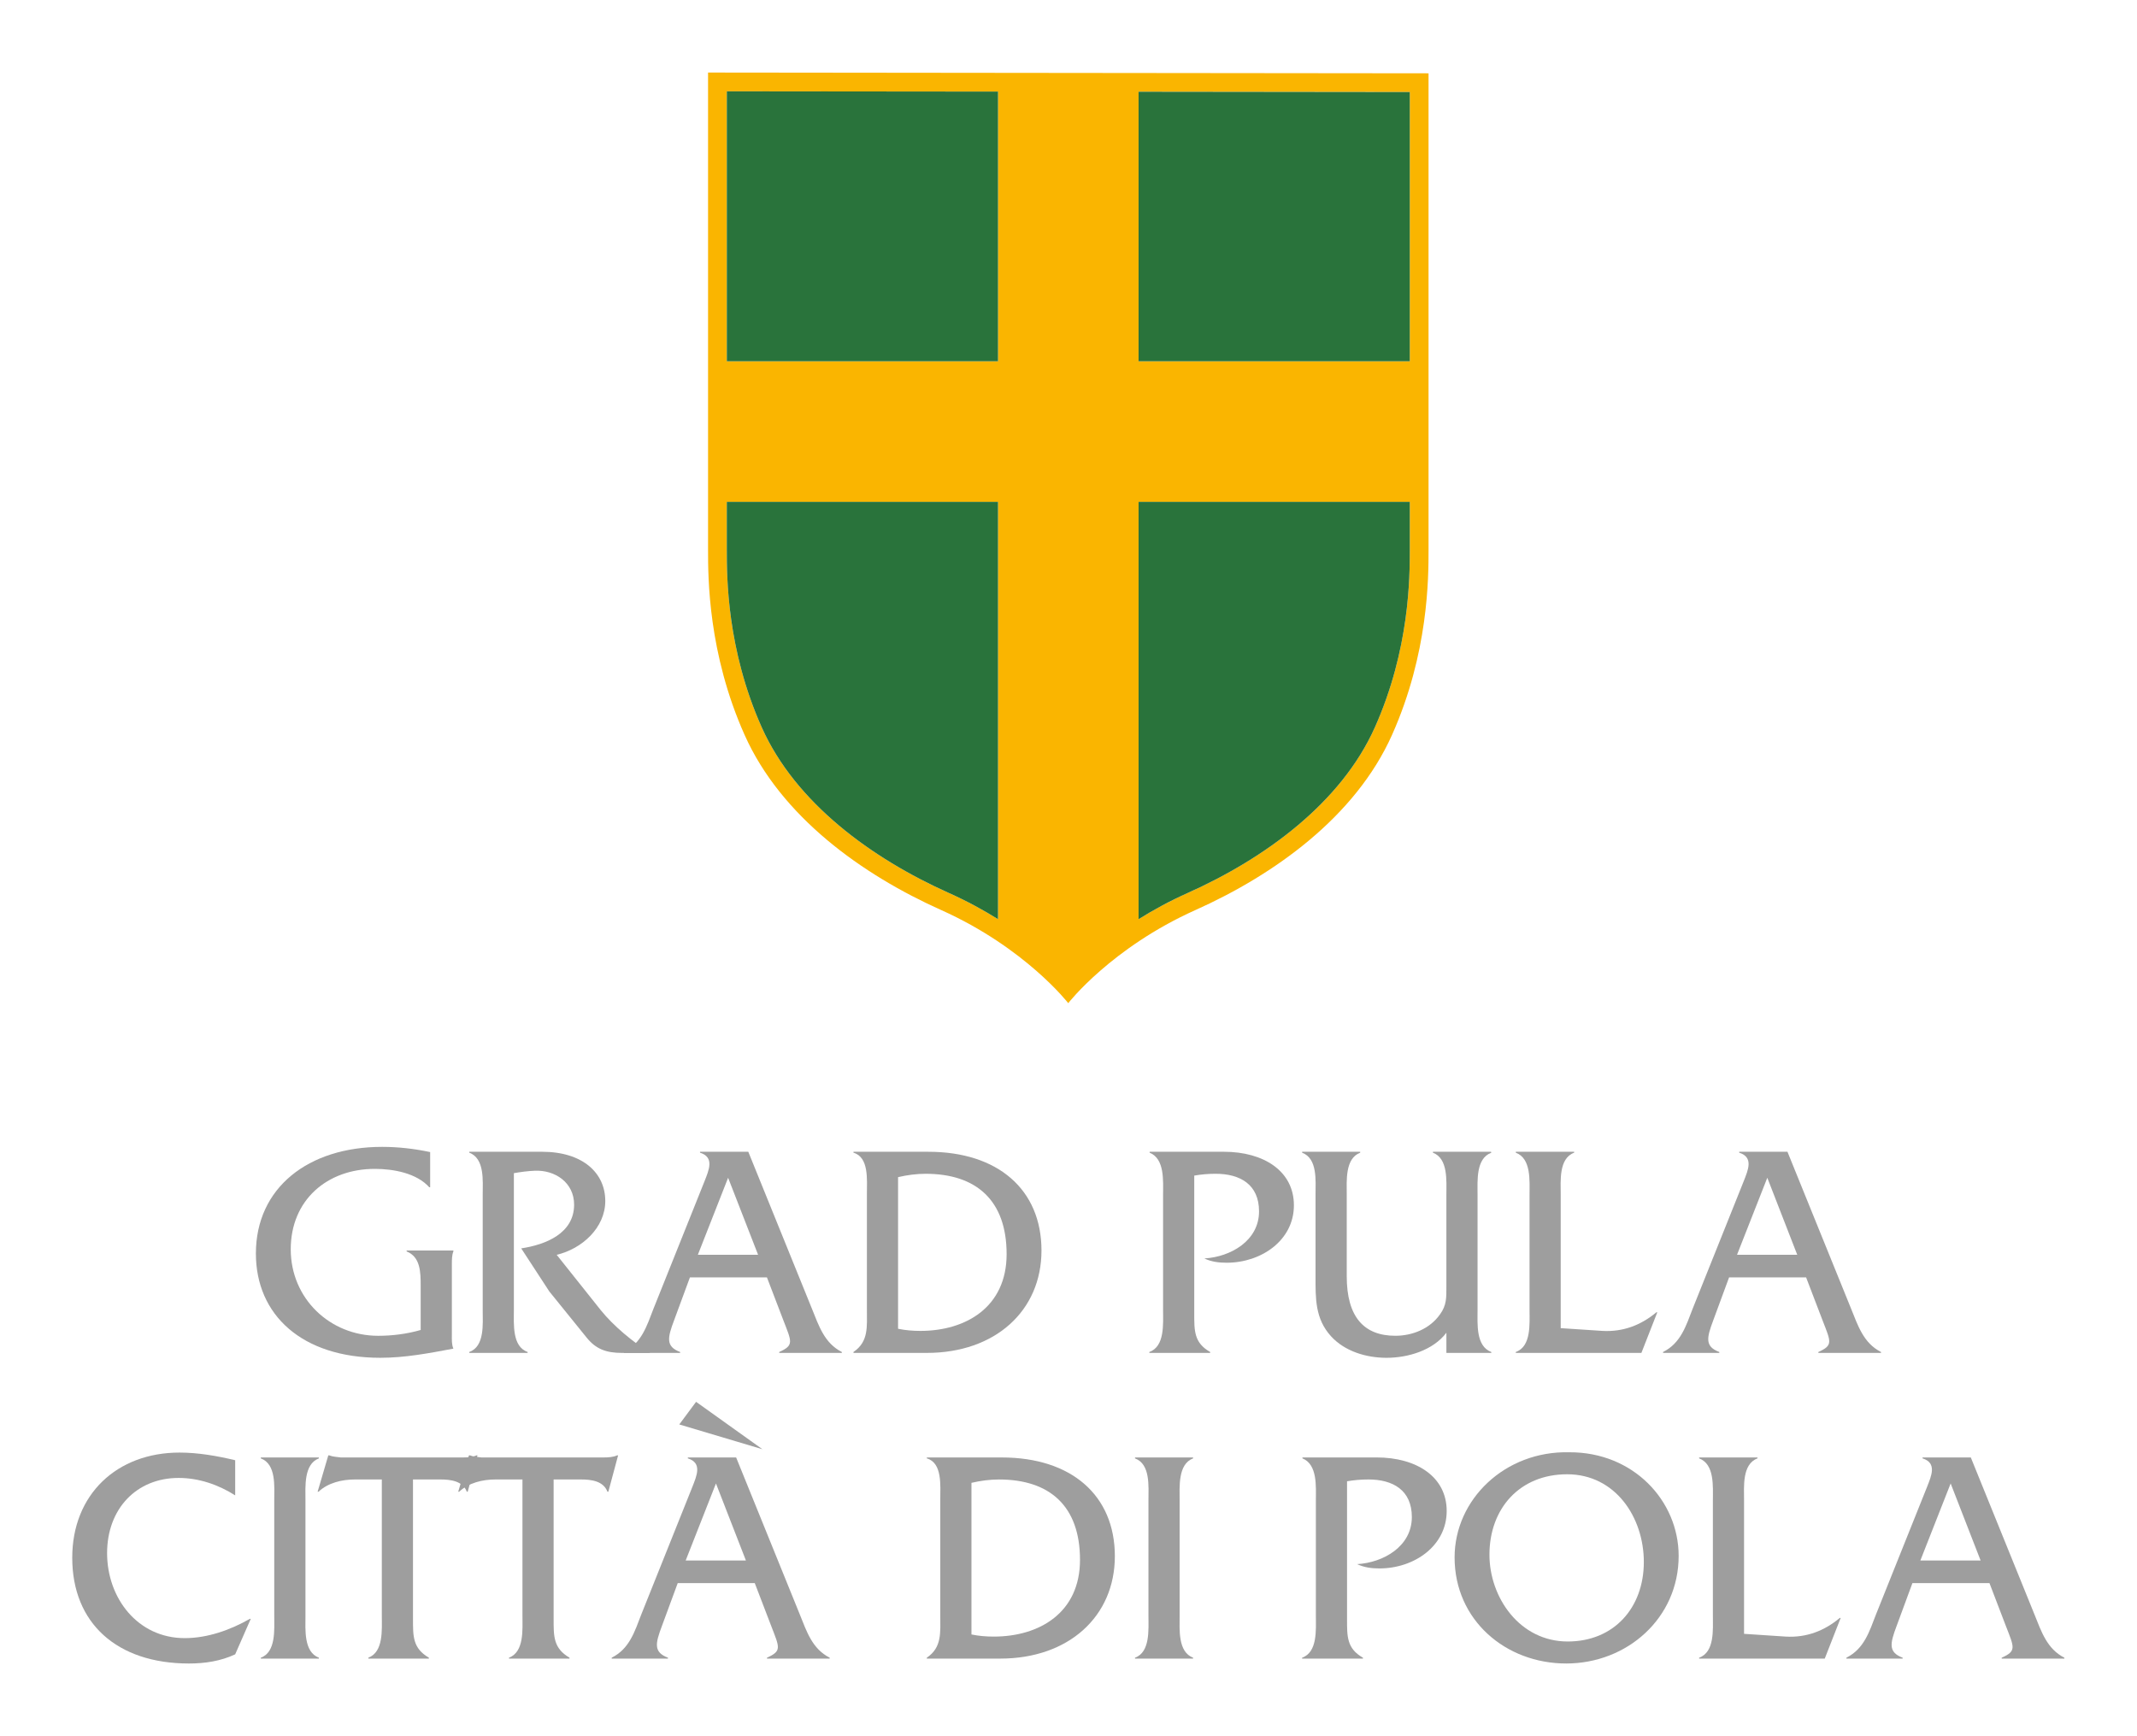 <?xml version="1.0" encoding="UTF-8" standalone="no"?>
<!-- Created with Inkscape (http://www.inkscape.org/) -->

<svg
   xmlns:dc="http://purl.org/dc/elements/1.1/"
   xmlns:cc="http://creativecommons.org/ns#"
   xmlns:rdf="http://www.w3.org/1999/02/22-rdf-syntax-ns#"
   xmlns:svg="http://www.w3.org/2000/svg"
   xmlns="http://www.w3.org/2000/svg"
   xmlns:sodipodi="http://sodipodi.sourceforge.net/DTD/sodipodi-0.dtd"
   xmlns:inkscape="http://www.inkscape.org/namespaces/inkscape"
   width="738.648"
   height="600"
   id="svg2"
   version="1.1"
   inkscape:version="0.48.2 r9819"
   sodipodi:docname="drawing.svg">
  <defs
     id="defs4" />
  <sodipodi:namedview
     id="base"
     pagecolor="#ffffff"
     bordercolor="#666666"
     borderopacity="1.0"
     inkscape:pageopacity="0.0"
     inkscape:pageshadow="2"
     inkscape:zoom="0.35"
     inkscape:cx="311.33374"
     inkscape:cy="253.68498"
     inkscape:document-units="px"
     inkscape:current-layer="layer1"
     showgrid="false"
     fit-margin-top="25"
     fit-margin-left="25"
     fit-margin-bottom="25"
     fit-margin-right="25"
     inkscape:window-width="1280"
     inkscape:window-height="748"
     inkscape:window-x="-8"
     inkscape:window-y="-8"
     inkscape:window-maximized="1" />
  <g
     inkscape:label="Layer 1"
     inkscape:groupmode="layer"
     id="layer1"
     transform="translate(-63.666,-186.047)">
    <g
       transform="matrix(1.503,0,0,-1.503,-199.757,933.444)"
       inkscape:label="Znak Pule"
       id="g2993">
      <path
         id="path2995"
         style="fill:#fab500;fill-opacity:1;fill-rule:nonzero;stroke:none"
         d="m 342.409,381.857 0,-11.046 c 0,-6.25 0.014,-22.869 8.03,-40.81 7.77,-17.408 25.333,-30.169 43.001,-38.08 4.207,-1.883 7.987,-3.955 11.34,-6.048 l 0,95.984 -62.371,0 z m 62.371,94.347 -62.371,0.061 0,-62.089 62.371,0 0,62.028 z m 94.697,-62.028 0,61.928 -62.371,0.064 0,-61.992 62.371,0 z m 0,-43.366 0,11.046 -62.371,0 0,-95.984 c 3.353,2.101 7.133,4.165 11.34,6.048 17.668,7.911 35.23,20.672 43.001,38.08 8.016,17.942 8.03,34.56 8.03,40.81 z m 4.312,109.6 0,-109.6 c 0,-6.37 0,-23.75 -8.401,-42.566 -8.405,-18.817 -27.089,-32.159 -45.177,-40.257 -19.396,-8.687 -29.282,-21.428 -29.282,-21.428 0,0 -9.856,12.741 -29.246,21.428 -18.094,8.098 -36.778,21.44 -45.178,40.257 -8.407,18.817 -8.407,36.197 -8.407,42.566 l 0,109.775 165.691,-0.175 z"
         inkscape:connector-curvature="0" />
      <path
         id="path2997"
         style="fill:#29733b;fill-opacity:1;fill-rule:nonzero;stroke:none"
         d="m 342.409,381.857 0,-11.046 c 0,-6.25 0.014,-22.869 8.03,-40.81 7.77,-17.408 25.333,-30.169 43.001,-38.08 4.207,-1.883 7.987,-3.955 11.34,-6.048 l 0,95.984 -62.371,0 z"
         inkscape:connector-curvature="0" />
      <path
         id="path2999"
         style="fill:#29733b;fill-opacity:1;fill-rule:nonzero;stroke:none"
         d="m 404.782,476.205 -62.369,0.061 0,-62.089 62.369,0 0,62.028 z"
         inkscape:connector-curvature="0" />
      <path
         id="path3001"
         style="fill:#29733b;fill-opacity:1;fill-rule:nonzero;stroke:none"
         d="m 499.476,414.179 0,61.922 -62.371,0.07 0,-61.992 62.371,0 z"
         inkscape:connector-curvature="0" />
      <path
         id="path3003"
         style="fill:#29733b;fill-opacity:1;fill-rule:nonzero;stroke:none"
         d="m 499.476,370.811 0,11.046 -62.371,0 0,-95.984 c 3.353,2.099 7.133,4.165 11.34,6.048 17.67,7.909 35.232,20.672 43.003,38.08 8.014,17.942 8.028,34.56 8.028,40.81"
         inkscape:connector-curvature="0" />
      <path
         id="path3005"
         style="fill:#9e9e9e;fill-opacity:1;fill-rule:nonzero;stroke:none"
         d="m 229.348,161.443 c -4.151,0.988 -8.505,1.758 -12.796,1.758 -14.412,0 -24.674,-9.632 -24.674,-24.186 0,-15.043 10.263,-24.325 26.851,-24.325 3.661,0 7.316,0.559 10.62,2.107 l 3.584,8.163 -0.21,0 c -4.431,-2.536 -9.701,-4.433 -14.971,-4.433 -10.83,0 -17.858,9.205 -17.858,19.545 0,10.191 6.748,17.297 16.45,17.297 4.641,0 9.143,-1.548 13.007,-4.01 l 0,8.084 z"
         inkscape:connector-curvature="0" />
      <path
         id="path3007"
         style="fill:#9e9e9e;fill-opacity:1;fill-rule:nonzero;stroke:none"
         d="m 238.335,125.659 c 0,-3.165 0.421,-8.366 -3.093,-9.632 l 0,-0.21 13.356,0 0,0.21 c -3.514,1.337 -3.087,6.467 -3.087,9.632 l 0,26.502 c 0,3.165 -0.427,8.371 3.087,9.703 l 0,0.216 -13.356,0 0,-0.216 c 3.583,-1.331 3.093,-6.469 3.093,-9.703 l 0,-26.502 z"
         inkscape:connector-curvature="0" />
      <path
         id="path3009"
         style="fill:#9e9e9e;fill-opacity:1;fill-rule:nonzero;stroke:none"
         d="m 270.24,157.016 6.328,0 c 2.318,0 5.131,-0.351 6.048,-2.816 l 0.21,0 2.246,8.366 -0.21,0 c -0.909,-0.421 -2.036,-0.49 -3.232,-0.49 l -26.222,0 -1.758,0 c -0.917,0.141 -1.827,0.141 -2.675,0.49 l -0.208,0 -2.458,-8.366 0.21,0 c 2.177,2.038 5.342,2.816 8.366,2.816 l 6.187,0 0,-31.353 c 0,-3.165 0.421,-8.302 -3.093,-9.634 l 0,-0.216 13.915,0 0,0.216 c -3.722,2.179 -3.653,4.923 -3.653,8.925 l 0,32.062 z"
         inkscape:connector-curvature="0" />
      <path
         id="path3011"
         style="fill:#9e9e9e;fill-opacity:1;fill-rule:nonzero;stroke:none"
         d="m 302.581,157.016 6.328,0 c 2.318,0 5.131,-0.351 6.048,-2.816 l 0.21,0 2.246,8.366 -0.21,0 c -0.917,-0.421 -2.036,-0.49 -3.232,-0.49 l -26.222,0 -1.758,0 c -0.917,0.141 -1.827,0.141 -2.673,0.49 l -0.21,0 -2.465,-8.366 0.216,0 c 2.177,2.038 5.342,2.816 8.366,2.816 l 6.189,0 0,-31.353 c 0,-3.165 0.419,-8.302 -3.095,-9.634 l 0,-0.216 13.915,0 0,0.216 c -3.722,2.179 -3.653,4.923 -3.653,8.925 l 0,32.062 z"
         inkscape:connector-curvature="0" />
      <path
         id="path3013"
         style="fill:#9e9e9e;fill-opacity:1;fill-rule:nonzero;stroke:none"
         d="m 335.345,174.872 -3.865,-5.203 19.118,-5.697 -15.253,10.899 z m 13.495,-41.693 3.802,-9.911 c 1.897,-4.921 2.457,-5.691 -0.988,-7.239 l 0,-0.21 14.414,0 0,0.21 c -4.01,2.038 -5.27,5.971 -6.887,9.983 l -14.624,36.064 -11.108,0 0,-0.21 c 3.373,-1.058 2.036,-4.004 1.05,-6.538 L 322.759,126.012 c -1.548,-4.012 -2.744,-7.945 -6.818,-9.983 l 0,-0.21 12.935,0 0,0.21 c -3.373,1.268 -2.883,3.304 -1.407,7.239 l 3.653,9.911 17.717,0 z m -2.036,5.201 -13.854,0 6.965,17.717 6.889,-17.717 z"
         inkscape:connector-curvature="0" />
      <path
         id="path3015"
         style="fill:#9e9e9e;fill-opacity:1;fill-rule:nonzero;stroke:none"
         d="m 391.503,125.939 c 0,-4.151 0.421,-7.524 -3.093,-9.911 l 0,-0.21 16.878,0 c 15.743,0 26.361,9.703 26.361,23.549 0,13.993 -9.981,22.708 -26.012,22.708 l -17.227,0 0,-0.21 c 3.583,-1.05 3.093,-6.189 3.093,-9.421 l 0,-26.504 z m 7.169,30.303 c 2.113,0.49 4.221,0.77 6.328,0.77 11.739,0 18.634,-6.181 18.634,-18.487 0,-12.165 -9.352,-17.646 -19.825,-17.646 -1.764,0 -3.451,0.139 -5.137,0.49 l 0,34.873 z"
         inkscape:connector-curvature="0" />
      <path
         id="path3017"
         style="fill:#9e9e9e;fill-opacity:1;fill-rule:nonzero;stroke:none"
         d="m 439.377,125.659 c 0,-3.165 0.421,-8.366 -3.093,-9.632 l 0,-0.21 13.356,0 0,0.21 c -3.514,1.337 -3.095,6.467 -3.095,9.632 l 0,26.502 c 0,3.165 -0.419,8.371 3.095,9.703 l 0,0.216 -13.356,0 0,-0.216 c 3.584,-1.331 3.093,-6.469 3.093,-9.703 l 0,-26.502 z"
         inkscape:connector-curvature="0" />
      <path
         id="path3019"
         style="fill:#9e9e9e;fill-opacity:1;fill-rule:nonzero;stroke:none"
         d="m 474.784,162.078 0,-0.21 c 3.514,-1.407 3.094,-6.538 3.094,-9.703 l 0,-26.508 c 0,-3.157 0.421,-8.366 -3.165,-9.633 l 0,-0.21 13.993,0 0,0.21 c -3.73,2.115 -3.661,4.921 -3.661,8.862 l 0,31.71 c 1.617,0.28 3.234,0.421 4.921,0.421 5.629,0 9.983,-2.464 9.983,-8.645 0,-6.754 -6.538,-10.479 -12.578,-10.828 1.617,-0.778 3.373,-0.988 5.131,-0.988 7.945,0 15.461,5.131 15.461,13.217 0,7.874 -6.957,12.306 -16.092,12.306 l -17.086,0 z"
         inkscape:connector-curvature="0" />
      <path
         id="path3021"
         style="fill:#9e9e9e;fill-opacity:1;fill-rule:nonzero;stroke:none"
         d="m 536.141,163.27 c -14.763,0.351 -26.361,-10.828 -26.361,-24.184 0,-14.414 11.739,-24.394 25.662,-24.394 13.985,0 25.865,10.402 25.865,24.744 0,12.658 -10.401,23.906 -25.166,23.835 z m -0.488,-5.06 c 11.108,0 17.646,-9.913 17.646,-20.174 0,-10.479 -6.826,-18.285 -17.507,-18.285 -11.038,0 -17.997,10.122 -17.997,19.963 0,10.62 6.959,18.495 17.858,18.495"
         inkscape:connector-curvature="0" />
      <path
         id="path3023"
         style="fill:#9e9e9e;fill-opacity:1;fill-rule:nonzero;stroke:none"
         d="m 576.348,121.512 0,30.653 c 0,3.163 -0.49,8.366 3.093,9.701 l 0,0.21 -13.425,0 0,-0.21 c 3.583,-1.335 3.163,-6.467 3.163,-9.701 l 0,-26.51 c 0,-3.157 0.421,-8.366 -3.163,-9.626 l 0,-0.216 28.889,0 3.661,9.352 -0.21,0 c -3.52,-2.953 -7.665,-4.57 -12.445,-4.284 l -9.562,0.631 z"
         inkscape:connector-curvature="0" />
      <path
         id="path3025"
         style="fill:#9e9e9e;fill-opacity:1;fill-rule:nonzero;stroke:none"
         d="m 632.784,133.181 3.794,-9.911 c 1.905,-4.921 2.464,-5.699 -0.98,-7.247 l 0,-0.21 14.414,0 0,0.21 c -4.01,2.044 -5.278,5.979 -6.895,9.989 l -14.622,36.066 -11.102,0 0,-0.21 c 3.373,-1.058 2.036,-4.012 1.05,-6.538 l -11.739,-29.317 c -1.548,-4.01 -2.744,-7.945 -6.818,-9.989 l 0,-0.21 12.935,0 0,0.21 c -3.373,1.268 -2.883,3.312 -1.407,7.247 l 3.653,9.911 17.717,0 z m -2.036,5.201 -13.854,0 6.965,17.717 6.889,-17.717 z"
         inkscape:connector-curvature="0" />
      <path
         id="path3027"
         style="fill:#9e9e9e;fill-opacity:1;fill-rule:nonzero;stroke:none"
         d="m 274.187,232.312 c -3.655,0.77 -7.316,1.196 -11.04,1.196 -17.009,0 -29.035,-9.421 -29.035,-24.535 0,-14.132 10.62,-23.974 28.617,-23.974 5.697,0 11.177,1.05 16.799,2.105 -0.419,0.988 -0.349,2.107 -0.349,3.165 l 0,16.17 c 0,1.058 0,2.177 0.349,3.024 l 0,0.21 -10.751,0 0,-0.21 c 3.163,-1.266 3.232,-4.711 3.232,-7.945 l 0,-10.122 c -3.163,-0.917 -6.538,-1.337 -9.771,-1.337 -11.11,0 -20.112,8.576 -20.112,19.894 0,11.32 8.366,18.495 19.335,18.495 4.292,0 9.632,-0.988 12.517,-4.223 l 0.21,0 0,8.086 z"
         inkscape:connector-curvature="0" />
      <path
         id="path3029"
         style="fill:#9e9e9e;fill-opacity:1;fill-rule:nonzero;stroke:none"
         d="m 283.181,232.382 0,-0.21 c 3.584,-1.337 3.094,-6.469 3.094,-9.703 l 0,-26.502 c 0,-3.163 0.49,-8.372 -3.094,-9.632 l 0,-0.216 13.425,0 0,0.216 c -3.584,1.26 -3.165,6.397 -3.165,9.632 l 0,31.494 c 1.617,0.28 3.165,0.49 4.782,0.559 4.711,0.216 9.072,-2.736 9.072,-7.798 0,-6.615 -6.538,-9.213 -12.165,-10.058 l 6.467,-9.913 8.582,-10.612 c 2.107,-2.603 4.425,-3.52 8.155,-3.52 l 6.469,0 c -4.012,2.534 -8.443,6.187 -11.39,9.848 l -10.128,12.719 c 5.766,1.337 11.177,6.189 11.177,12.376 0,6.399 -5.129,11.32 -14.553,11.32 l -16.729,0 z"
         inkscape:connector-curvature="0" />
      <path
         id="path3031"
         style="fill:#9e9e9e;fill-opacity:1;fill-rule:nonzero;stroke:none"
         d="m 351.64,203.487 3.794,-9.911 c 1.905,-4.923 2.464,-5.699 -0.978,-7.247 l 0,-0.21 14.412,0 0,0.21 c -4.01,2.044 -5.278,5.979 -6.895,9.989 l -14.622,36.066 -11.102,0 0,-0.21 c 3.373,-1.058 2.036,-4.012 1.05,-6.538 l -11.739,-29.317 c -1.548,-4.01 -2.744,-7.945 -6.818,-9.989 l 0,-0.21 12.935,0 0,0.21 c -3.373,1.268 -2.883,3.304 -1.407,7.247 l 3.655,9.911 17.715,0 z m -2.036,5.201 -13.854,0 6.959,17.717 6.895,-17.717 z"
         inkscape:connector-curvature="0" />
      <path
         id="path3033"
         style="fill:#9e9e9e;fill-opacity:1;fill-rule:nonzero;stroke:none"
         d="m 374.629,196.244 c 0,-4.151 0.421,-7.524 -3.093,-9.911 l 0,-0.21 16.87,0 c 15.749,0 26.369,9.703 26.369,23.549 0,13.993 -9.983,22.708 -26.012,22.708 l -17.227,0 0,-0.21 c 3.583,-1.05 3.093,-6.181 3.093,-9.421 l 0,-26.504 z m 7.167,30.303 c 2.115,0.49 4.223,0.77 6.33,0.77 11.745,0 18.632,-6.187 18.632,-18.487 0,-12.165 -9.352,-17.646 -19.823,-17.646 -1.758,0 -3.451,0.139 -5.139,0.49 l 0,34.873 z"
         inkscape:connector-curvature="0" />
      <path
         id="path3035"
         style="fill:#9e9e9e;fill-opacity:1;fill-rule:nonzero;stroke:none"
         d="m 439.645,232.382 0,-0.21 c 3.514,-1.407 3.094,-6.538 3.094,-9.703 l 0,-26.502 c 0,-3.163 0.421,-8.372 -3.163,-9.632 l 0,-0.216 13.993,0 0,0.216 c -3.732,2.107 -3.661,4.921 -3.661,8.856 l 0,31.71 c 1.617,0.28 3.234,0.419 4.921,0.419 5.627,0 9.981,-2.465 9.981,-8.645 0,-6.754 -6.53,-10.479 -12.578,-10.828 1.617,-0.778 3.373,-0.986 5.131,-0.986 7.945,0 15.463,5.129 15.463,13.215 0,7.875 -6.959,12.306 -16.1,12.306 l -17.081,0 z"
         inkscape:connector-curvature="0" />
      <path
         id="path3037"
         style="fill:#9e9e9e;fill-opacity:1;fill-rule:nonzero;stroke:none"
         d="m 507.892,186.121 10.332,0 0,0.21 c -3.584,1.337 -3.163,6.469 -3.163,9.633 l 0,26.502 c 0,3.234 -0.421,8.372 3.163,9.701 l -0.07,0.218 -13.356,0 0,-0.218 c 3.514,-1.329 3.094,-6.467 3.094,-9.624 l 0,-21.168 c 0,-2.528 0.071,-4.284 -1.476,-6.399 -2.318,-3.304 -6.328,-4.913 -10.262,-4.913 -7.245,0 -11.179,4.353 -11.179,13.705 l 0,18.775 c 0,3.157 -0.419,8.294 3.095,9.624 l 0,0.218 -13.356,0 0,-0.218 c 3.584,-1.329 3.086,-6.467 3.086,-9.624 l 0,-18.775 c 0,-5.062 -0.139,-9.773 3.591,-13.852 3.165,-3.445 8.086,-4.921 12.727,-4.921 4.913,0 10.681,1.687 13.775,5.766 l 0,-4.641 z"
         inkscape:connector-curvature="0" />
      <path
         id="path3039"
         style="fill:#9e9e9e;fill-opacity:1;fill-rule:nonzero;stroke:none"
         d="m 534.183,191.816 0,30.653 c 0,3.165 -0.49,8.366 3.094,9.703 l 0,0.21 -13.425,0 0,-0.21 c 3.584,-1.337 3.163,-6.469 3.163,-9.703 l 0,-26.502 c 0,-3.163 0.421,-8.364 -3.163,-9.632 l 0,-0.21 28.889,0 3.661,9.346 -0.21,0 c -3.52,-2.954 -7.665,-4.564 -12.445,-4.284 l -9.562,0.629 z"
         inkscape:connector-curvature="0" />
      <path
         id="path3041"
         style="fill:#9e9e9e;fill-opacity:1;fill-rule:nonzero;stroke:none"
         d="m 590.619,203.487 3.794,-9.911 c 1.905,-4.923 2.464,-5.699 -0.98,-7.247 l 0,-0.21 14.414,0 0,0.21 c -4.012,2.044 -5.278,5.979 -6.895,9.989 l -14.624,36.066 -11.102,0 0,-0.21 c 3.375,-1.058 2.038,-4.012 1.052,-6.538 l -11.739,-29.317 c -1.548,-4.01 -2.744,-7.945 -6.82,-9.989 l 0,-0.21 12.937,0 0,0.21 c -3.381,1.268 -2.885,3.304 -1.407,7.247 l 3.653,9.911 17.717,0 z m -2.038,5.201 -13.852,0 6.965,17.717 6.887,-17.717 z"
         inkscape:connector-curvature="0" />
    </g>
  </g>
</svg>
